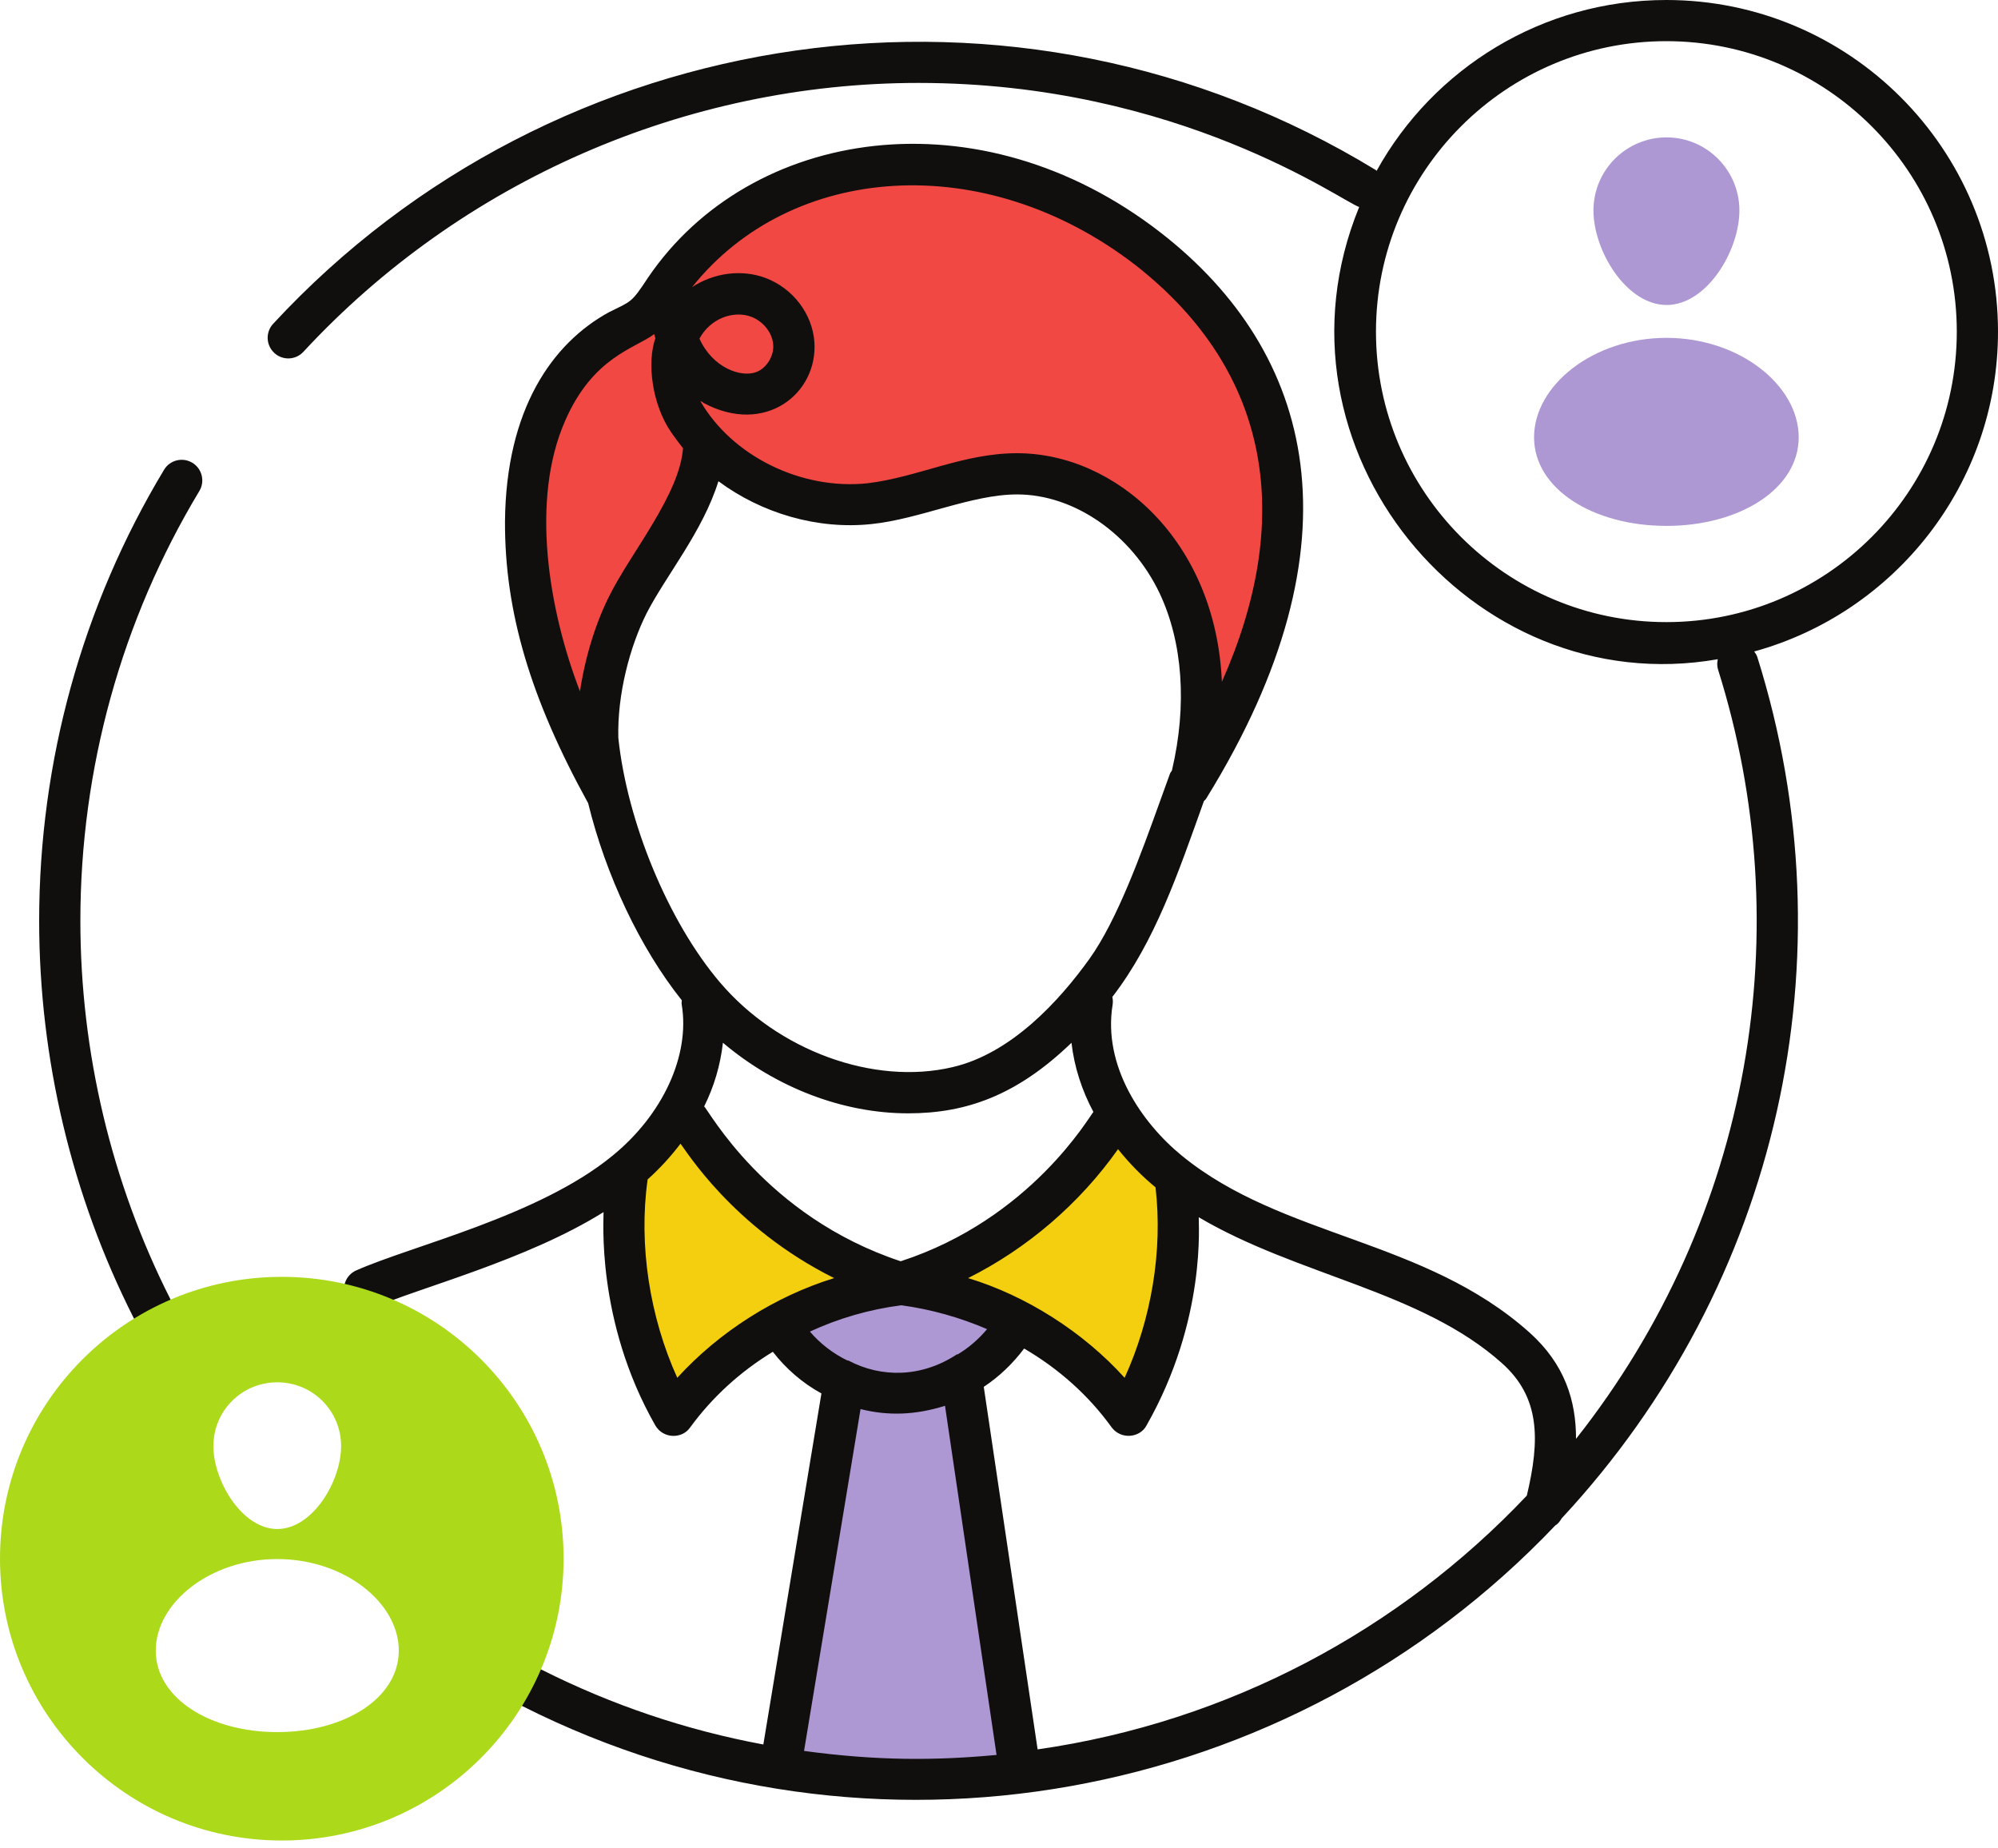 <?xml version="1.0" encoding="UTF-8"?> <svg xmlns="http://www.w3.org/2000/svg" width="40" height="37" viewBox="0 0 40 37" fill="none"><path d="M20.425 35.51L19.246 27.52L16.902 27.657L15.626 35.408" fill="#AD98D3"></path><path d="M15.249 25.636C15.478 26.851 16.615 27.833 17.851 27.881C19.087 27.928 20.296 27.038 20.618 25.844" fill="#AD98D3"></path><path d="M22.28 22.42C21.3 23.983 19.743 25.172 17.979 25.706C19.809 25.927 21.506 26.844 22.594 28.333C23.402 26.92 23.749 25.151 23.525 23.54" fill="#F3CF10"></path><path d="M13.798 22.42C14.777 23.983 16.335 25.172 18.1 25.706C16.269 25.927 14.571 26.844 13.483 28.333C12.677 26.92 12.329 25.151 12.553 23.54" fill="#F3CF10"></path><path d="M14.093 8.851C14.105 9.965 12.989 11.268 12.577 12.087C12.038 13.162 11.738 14.812 12.162 15.937C11.106 14.036 10.518 12.298 10.526 10.431C10.532 8.899 11.038 7.341 12.386 6.617C12.922 6.33 12.908 6.388 13.312 5.795C15.228 2.978 19.548 2.314 22.988 4.988C25.868 7.228 26.872 10.789 23.811 15.739C24.161 14.409 24.174 12.947 23.587 11.702C23.001 10.457 21.741 9.488 20.365 9.487C19.358 9.485 18.413 9.976 17.411 10.081C16.024 10.228 14.558 9.578 13.773 8.417C13.545 8.078 13.423 7.585 13.458 7.178C13.541 6.251 14.412 5.664 15.189 5.955C15.572 6.098 15.866 6.469 15.893 6.876C15.919 7.284 15.663 7.701 15.277 7.837C14.953 7.952 14.587 7.869 14.288 7.701C13.605 7.322 13.317 6.375 13.448 5.605" fill="#F14844"></path><path d="M3.85 9.263C3.655 9.146 3.401 9.208 3.284 9.404C1.649 12.117 0.784 15.24 0.784 18.432C0.784 21.19 1.438 23.939 2.676 26.381C2.748 26.524 2.893 26.606 3.043 26.606C3.349 26.606 3.551 26.282 3.412 26.007C2.233 23.681 1.609 21.062 1.609 18.432C1.609 15.39 2.432 12.415 3.991 9.829C4.108 9.634 4.045 9.38 3.85 9.263Z" fill="#100F0D"></path><path d="M27.547 6.639C27.547 3.431 30.152 0.824 33.36 0.824C36.569 0.824 39.175 3.431 39.175 6.639C39.175 9.847 36.569 12.453 33.36 12.453C30.152 12.453 27.547 9.847 27.547 6.639ZM20.773 35.018L19.695 27.761C20.007 27.555 20.28 27.291 20.503 26.994C21.195 27.398 21.797 27.934 22.259 28.577C22.448 28.822 22.821 28.781 22.952 28.536C24.165 26.405 23.989 24.454 23.999 24.366C25.979 25.536 28.448 25.838 30.069 27.287C30.832 27.968 30.835 28.813 30.567 29.938C28.023 32.626 24.608 34.468 20.773 35.018ZM16.097 35.049C16.133 34.836 17.245 28.107 17.228 28.206C17.78 28.345 18.329 28.326 18.919 28.14C18.933 28.237 19.965 35.227 19.951 35.129C18.728 35.243 17.565 35.248 16.097 35.049ZM16.214 26.655C16.782 26.392 17.402 26.21 18.045 26.128C18.647 26.21 19.225 26.375 19.761 26.606C19.595 26.804 19.397 26.977 19.175 27.11H19.158C18.454 27.574 17.647 27.586 16.982 27.233H16.964C16.676 27.093 16.42 26.895 16.214 26.655ZM13.559 27.58C13.006 26.359 12.783 24.924 12.964 23.62V23.61C13.196 23.402 13.42 23.162 13.623 22.894C13.714 22.996 14.657 24.569 16.7 25.584C15.524 25.946 14.4 26.657 13.559 27.58ZM11.315 8.421C11.872 7.143 12.714 6.976 13.097 6.688C13.105 6.713 13.113 6.746 13.121 6.771C12.95 7.252 13.049 8.086 13.435 8.651C13.509 8.759 13.591 8.866 13.674 8.973C13.607 9.896 12.63 11.068 12.213 11.901C11.941 12.428 11.719 13.121 11.611 13.839C10.983 12.21 10.615 10.009 11.315 8.421ZM14.003 6.779C14.218 6.376 14.684 6.206 15.043 6.342C15.282 6.433 15.464 6.663 15.48 6.903C15.496 7.134 15.34 7.373 15.142 7.447C14.833 7.565 14.264 7.36 14.003 6.779ZM22.738 5.311C25.498 7.476 25.885 10.446 24.462 13.649C24.34 10.816 22.332 9.072 20.363 9.072C19.279 9.072 18.389 9.549 17.368 9.674C16.032 9.814 14.647 9.121 14.019 8.025C14.045 8.041 14.07 8.049 14.086 8.066C15.313 8.724 16.375 7.882 16.304 6.845C16.264 6.284 15.876 5.773 15.331 5.566C14.853 5.385 14.293 5.459 13.855 5.748C15.835 3.263 19.712 2.971 22.738 5.311ZM21.812 19.192C21.211 20.03 20.249 21.087 19.071 21.361C17.491 21.733 15.575 21.032 14.412 19.663C13.38 18.45 12.556 16.456 12.379 14.771C12.356 13.898 12.611 12.938 12.947 12.272C13.342 11.507 14.068 10.641 14.383 9.633C15.249 10.276 16.37 10.606 17.45 10.49C18.412 10.391 19.449 9.897 20.363 9.897C21.509 9.897 22.655 10.697 23.216 11.876C23.678 12.857 23.769 14.111 23.464 15.414C23.463 15.418 23.462 15.422 23.46 15.426C23.449 15.447 23.433 15.462 23.424 15.484L23.222 16.043C22.842 17.097 22.371 18.409 21.812 19.192ZM18.036 25.246H18.028C15.32 24.347 14.181 22.208 14.097 22.148C14.294 21.754 14.422 21.323 14.473 20.873C15.534 21.771 16.875 22.286 18.181 22.286C19.35 22.286 20.363 21.922 21.451 20.874C21.508 21.367 21.663 21.834 21.89 22.258C21.808 22.346 20.639 24.396 18.036 25.246ZM23.134 23.767C23.281 25.036 23.051 26.402 22.515 27.58C21.686 26.661 20.539 25.934 19.381 25.584C20.568 24.99 21.615 24.091 22.383 23.003C22.616 23.295 22.873 23.554 23.134 23.767ZM40 6.639C40 2.977 37.022 -3.8147e-06 33.36 -3.8147e-06C30.87 -3.8147e-06 28.692 1.377 27.563 3.414C27.562 3.416 27.56 3.417 27.56 3.419C27.555 3.415 27.551 3.409 27.544 3.404C20.363 -0.979 11.116 0.381 5.468 6.482C5.313 6.65 5.324 6.91 5.492 7.065C5.658 7.22 5.92 7.209 6.074 7.042C9.241 3.622 13.729 1.66 18.388 1.66C23.611 1.66 26.884 4.043 27.21 4.143C27.21 4.145 27.209 4.146 27.209 4.148C25.238 8.967 29.438 14.063 34.39 13.196C34.376 13.263 34.373 13.332 34.395 13.402C36.025 18.578 35.082 24.333 31.552 28.802C31.554 28.041 31.328 27.306 30.619 26.672C28.514 24.792 25.672 24.778 23.661 23.134C22.858 22.478 22.074 21.339 22.275 20.109C22.283 20.057 22.28 20.005 22.269 19.956C23.126 18.844 23.584 17.482 24.102 16.037C24.125 16.014 24.149 15.99 24.164 15.959C27.309 10.859 26.314 7.052 23.24 4.659C19.608 1.836 15.019 2.545 12.973 5.558C12.634 6.074 12.642 6.024 12.189 6.251C11.05 6.875 10.131 8.197 10.11 10.433C10.102 12.246 10.621 13.985 11.775 16.078C12.127 17.517 12.811 18.972 13.65 20.024C13.649 20.052 13.642 20.079 13.648 20.109C13.817 21.124 13.273 22.312 12.259 23.137C10.786 24.344 8.255 24.932 7.132 25.43C6.923 25.522 6.83 25.766 6.922 25.974C7.016 26.185 7.261 26.275 7.466 26.183C8.367 25.783 10.534 25.232 12.083 24.263C12.092 24.35 11.917 26.429 13.121 28.536C13.284 28.808 13.659 28.801 13.814 28.577C14.259 27.967 14.82 27.456 15.472 27.059C15.735 27.398 16.066 27.686 16.445 27.893C16.43 27.978 15.266 35.019 15.282 34.92C13.746 34.634 12.26 34.136 10.842 33.422C10.637 33.319 10.39 33.4 10.289 33.604C10.185 33.807 10.268 34.056 10.471 34.158C17.443 37.67 25.836 36.109 31.134 30.538C31.192 30.503 31.23 30.452 31.266 30.392C35.633 25.695 37.069 19.148 35.182 13.154C35.168 13.111 35.144 13.075 35.119 13.04C35.12 13.04 35.124 13.04 35.126 13.039C37.93 12.264 40 9.69 40 6.639Z" fill="#100F0D"></path><path d="M34.823 4.213C34.823 5.019 34.171 6.105 33.366 6.105C32.558 6.105 31.901 5.019 31.901 4.213C31.901 3.406 32.556 2.75 33.364 2.75C34.169 2.75 34.823 3.406 34.823 4.213Z" fill="#AD98D3"></path><path d="M36.01 8.753C36.01 9.79 34.822 10.527 33.362 10.527C31.899 10.527 30.712 9.79 30.712 8.753C30.712 7.712 31.899 6.763 33.362 6.763C34.822 6.763 36.01 7.712 36.01 8.753Z" fill="#AD98D3"></path><path d="M5.551 34.672C4.206 34.672 3.118 33.996 3.118 33.039C3.118 32.083 4.206 31.208 5.551 31.208C6.895 31.208 7.984 32.083 7.984 33.039C7.984 33.996 6.895 34.672 5.551 34.672ZM5.551 27.67C6.26 27.67 6.829 28.239 6.829 28.948C6.829 29.649 6.26 30.607 5.551 30.607C4.849 30.607 4.272 29.649 4.272 28.948C4.272 28.239 4.841 27.67 5.551 27.67ZM5.641 25.559C2.524 25.559 0 28.083 0 31.2C0 34.309 2.524 36.842 5.641 36.842C8.759 36.842 11.283 34.309 11.283 31.2C11.283 28.083 8.759 25.559 5.641 25.559Z" fill="#ACD91A"></path></svg> 